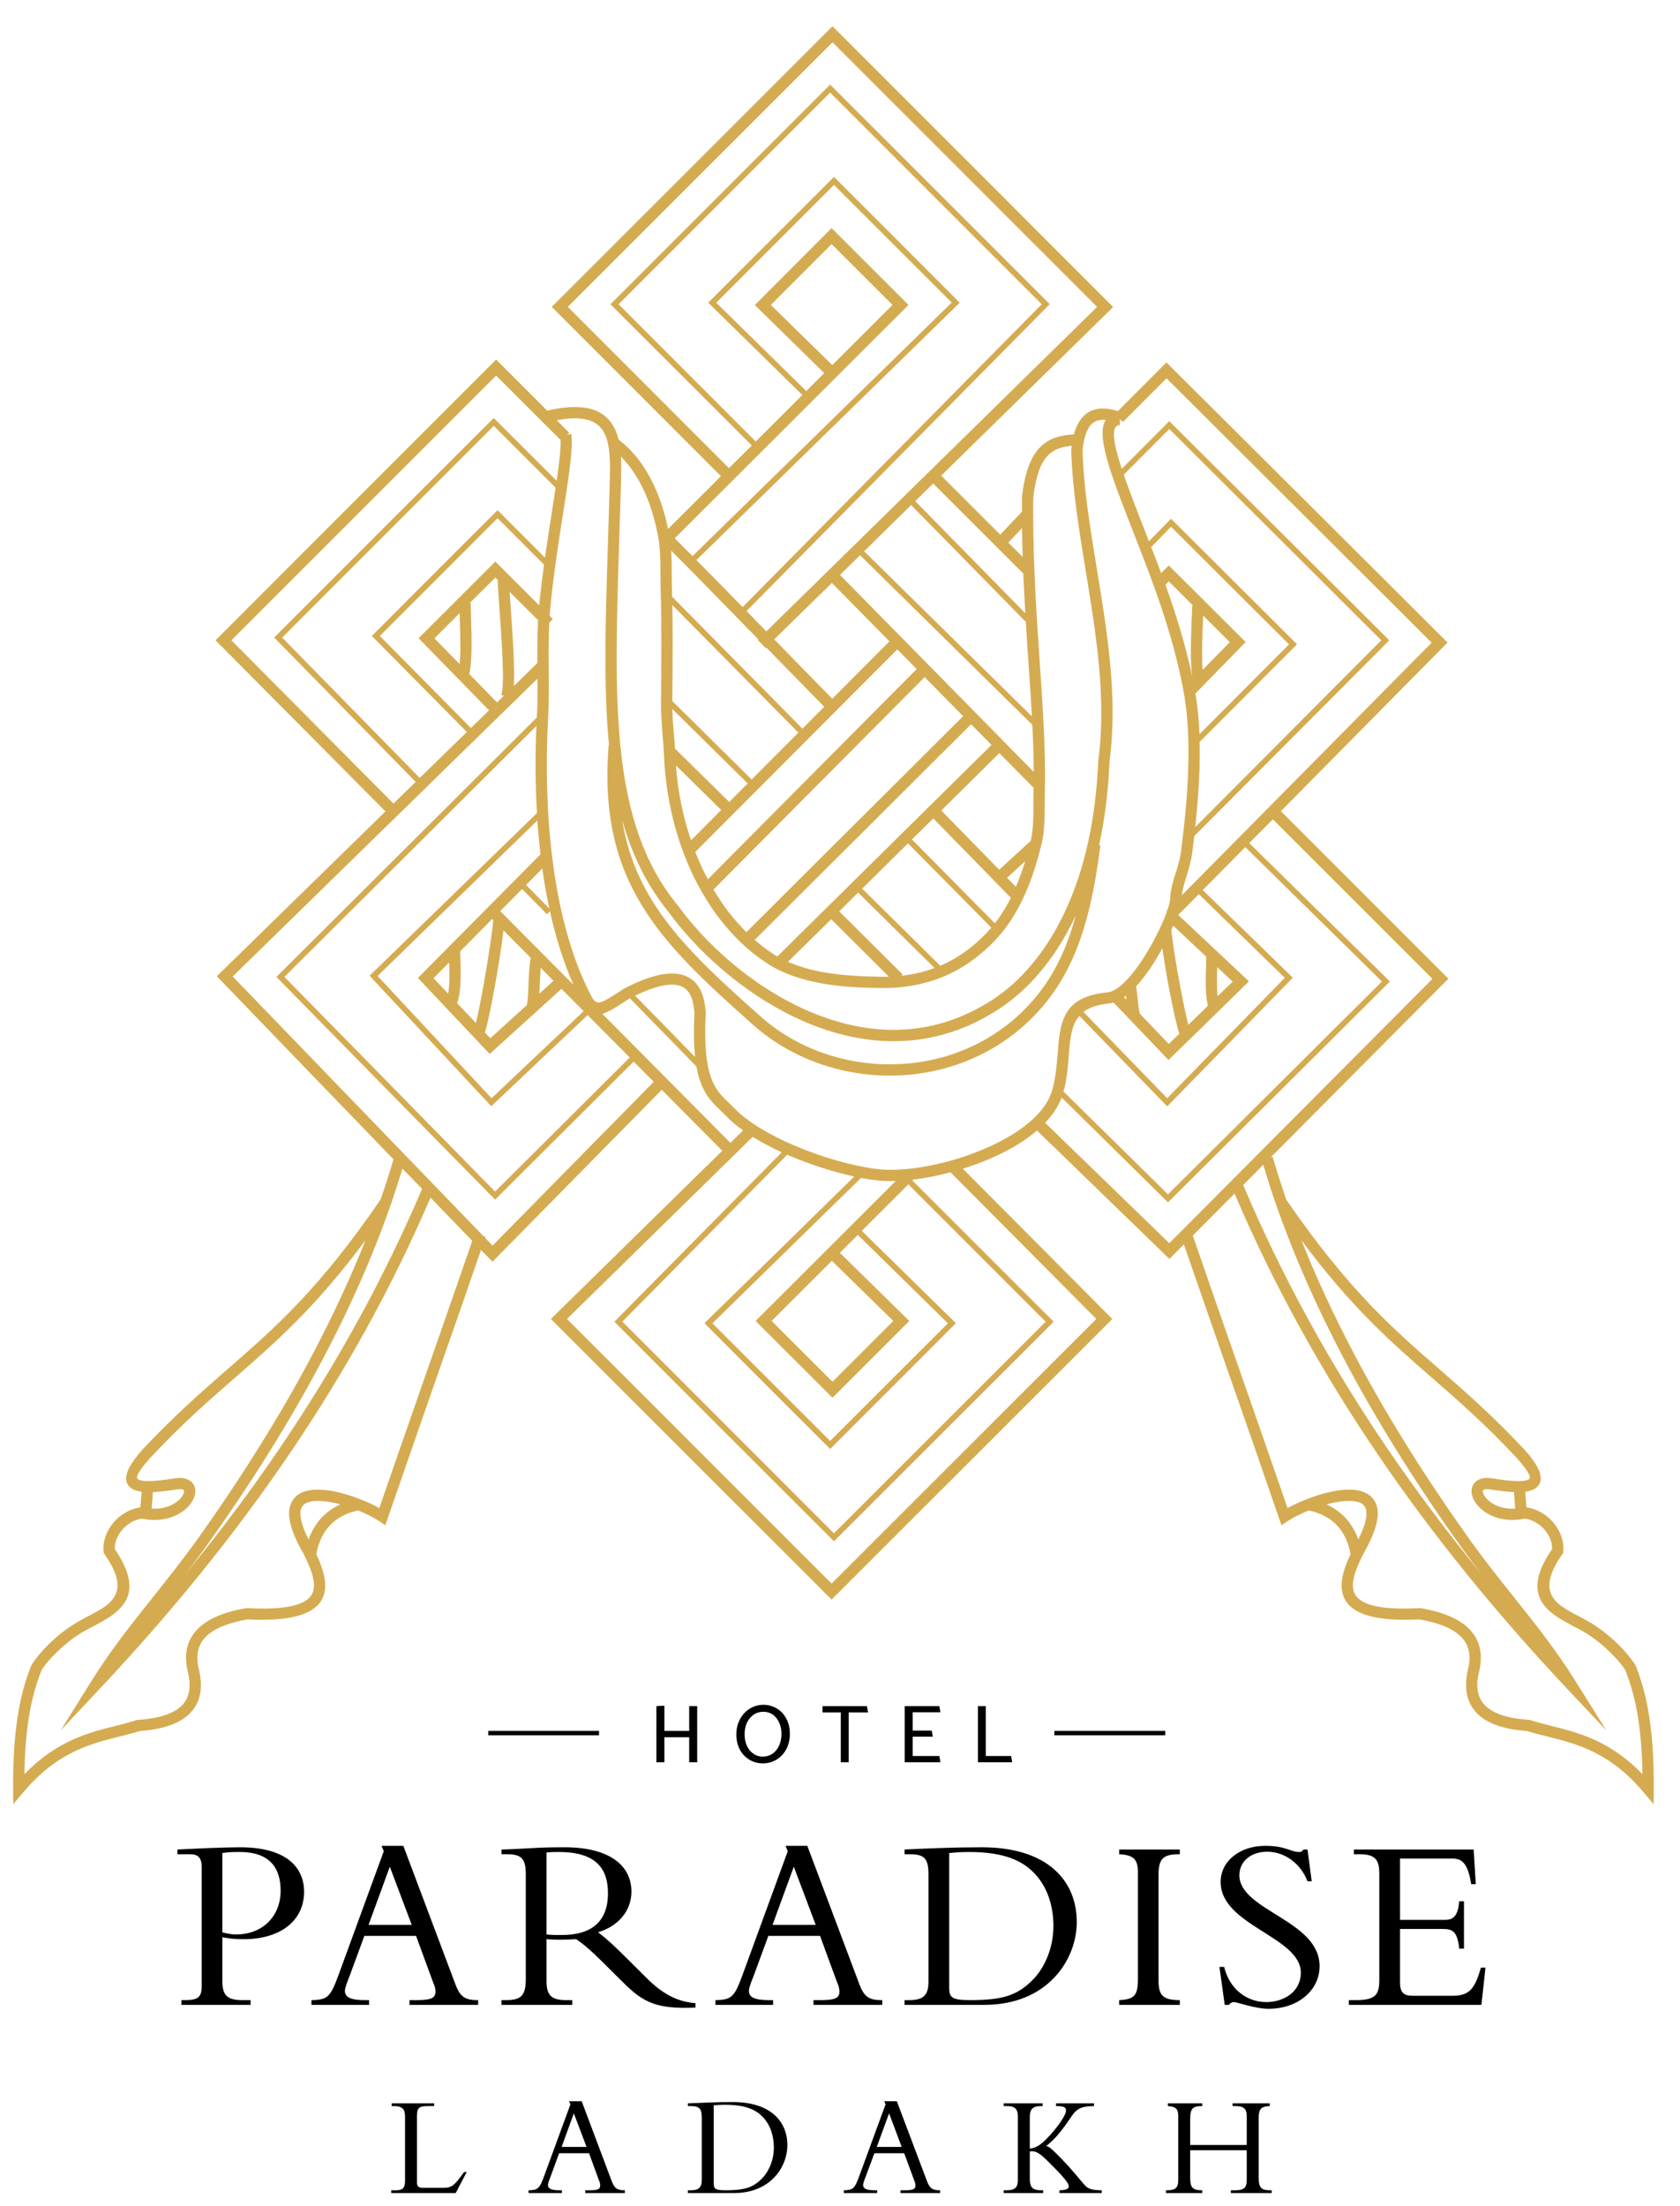 <?xml version="1.0" encoding="UTF-8"?>
<!DOCTYPE svg PUBLIC "-//W3C//DTD SVG 1.1//EN" "http://www.w3.org/Graphics/SVG/1.1/DTD/svg11.dtd">
<!-- Creator: CorelDRAW 2019 (64-Bit) -->
<svg xmlns="http://www.w3.org/2000/svg" xml:space="preserve" width="128px" height="168px" version="1.1" style="shape-rendering:geometricPrecision; text-rendering:geometricPrecision; image-rendering:optimizeQuality; fill-rule:evenodd; clip-rule:evenodd"
viewBox="0 0 128 168"
 xmlns:xlink="http://www.w3.org/1999/xlink"
 xmlns:xodm="http://www.corel.com/coreldraw/odm/2003">
 <defs>
  <style type="text/css">
   <![CDATA[
    .fil0 {fill:#D5AB51;fill-rule:nonzero}
    .fil1 {fill:black;fill-rule:nonzero}
   ]]>
  </style>
 </defs>
 <g id="Layer_x0020_1">
  <path class="fil0" d="M88.47 43.64l0.58 -0.58 5.86 5.83 -3.83 3.92c0.17,0.99 0.27,2.03 0.31,3.1l6.82 -6.84 -8.99 -8.96 -1.51 1.55c0.25,0.64 0.51,1.3 0.76,1.98zm2.37 7.89c-0.17,-1.1 -0.1,-2.92 -0.05,-4.23 0.02,-0.49 0.04,-0.91 0.04,-1.17l0.08 0 -1.86 -1.86 -0.25 0.27c0.77,2.15 1.51,4.5 2.04,6.99zm-47.32 -18.48c0.17,0.95 -0.17,3.17 -0.61,6 -0.32,2.03 -0.69,4.39 -0.94,6.81 -0.04,0.34 -0.07,0.69 -0.09,1.04l0.24 0.24 -0.27 0.28c-0.06,1.22 -0.05,2.44 -0.04,3.62 0.01,1.19 0.02,2.36 -0.04,3.46 -0.22,3.98 -0.12,8.23 0.5,12.2 0.52,3.38 1.42,6.56 2.8,9.19 0.27,0.51 0.52,0.56 1.04,0.28 0.32,-0.16 0.75,-0.44 1.29,-0.79 0.06,-0.04 0.14,-0.1 0.21,-0.13 2.72,-1.4 4.22,-1.31 5.08,-0.68 0.89,0.65 1.02,1.8 1.08,2.54l0 0.05c-0.25,4.89 0.71,5.82 1.76,6.82 0.15,0.14 0.3,0.29 0.45,0.44 0.98,1.02 2.66,2.01 4.54,2.81 2.08,0.89 4.39,1.55 6.27,1.79 2.14,0.28 5.69,-0.37 8.63,-1.72 2.32,-1.06 4.25,-2.53 4.75,-4.29 0.26,-0.92 0.34,-1.85 0.41,-2.73 0.19,-2.41 0.34,-4.38 3.79,-4.71 0.76,-0.07 1.68,-1.04 2.51,-2.25 0.9,-1.32 1.67,-2.88 2.04,-3.94l-0.04 -0.03 0.08 -0.08c0.12,-0.36 0.19,-0.64 0.19,-0.83 0.03,-0.7 0.23,-1.34 0.44,-2 0.16,-0.51 0.32,-1.04 0.39,-1.58 0.26,-2.05 0.49,-4.21 0.55,-6.32 0.07,-2.1 -0.02,-4.14 -0.37,-5.99 -0.83,-4.42 -2.41,-8.45 -3.7,-11.74l-0.52 -1.33c-0.89,-2.29 -1.57,-4.14 -1.82,-5.45 -0.18,-0.93 -0.16,-1.62 0.13,-2.05 -0.53,-0.05 -0.89,0.1 -1.13,0.36 -0.4,0.44 -0.56,1.21 -0.64,1.98 0.08,2.86 0.58,5.89 1.09,9 0.79,4.81 1.61,9.79 0.97,14.61 -0.1,2.4 -0.38,4.53 -0.8,6.43l0.1 0.01c-0.43,3.42 -1.04,6.04 -1.92,8.17 -0.9,2.16 -2.06,3.81 -3.59,5.27 -2.88,2.72 -6.61,4.05 -10.34,4.1 -3.85,0.04 -7.69,-1.28 -10.59,-3.85 -3.59,-3.19 -6.54,-5.89 -8.5,-9.12 -1.98,-3.25 -2.94,-6.99 -2.53,-12.2l0.03 0c-0.43,-4.45 -0.27,-9.56 -0.08,-15.38 0.04,-1.55 0.1,-3.15 0.14,-4.78 0.03,-1.43 0.06,-2.91 -0.54,-3.81 -0.5,-0.76 -1.52,-1.14 -3.51,-0.77l0.96 0.95 -0.16 0.15 0.31 -0.05zm41.8 -1.14l0.01 0.45c-0.47,0.02 -0.55,0.55 -0.37,1.51 0.1,0.51 0.28,1.13 0.51,1.83l3.62 -3.63c5.59,5.55 11.17,11.13 16.76,16.69l-14.86 14.91c-0.05,0.43 -0.1,0.87 -0.16,1.3 -0.08,0.62 -0.25,1.18 -0.42,1.73 -0.16,0.5 -0.31,0.99 -0.37,1.48l19.04 -19.24 -20.2 -20.13 -3.33 3.33 -0.23 -0.23zm0.3 4.24c0.31,0.89 0.69,1.9 1.12,3.02l0.52 1.33 0.28 0.72 1.68 -1.72c3.2,3.19 6.4,6.38 9.6,9.56l-7.42 7.44c0.02,0.68 0.01,1.37 -0.01,2.07 -0.05,1.46 -0.17,2.95 -0.32,4.41l14.17 -14.22 -16.15 -16.09 -3.47 3.48zm3.77 34.34c-0.05,0.11 -0.09,0.22 -0.14,0.33 0.05,0.72 0.35,2.62 0.69,4.4 0.21,1.1 0.42,2.14 0.6,2.82l1.49 -1.45c-0.21,-0.85 -0.17,-2 -0.14,-2.98 0,-0.25 0.01,-0.49 0.01,-0.76l-2.51 -2.36zm-0.83 1.72c-0.3,0.55 -0.63,1.09 -0.97,1.6 -0.33,0.47 -0.68,0.92 -1.03,1.3 0.07,0.4 0.09,0.68 0.12,0.97 0.03,0.31 0.06,0.63 0.16,1.11l2.21 2.31 0.8 -0.78c-0.22,-0.69 -0.5,-1.98 -0.76,-3.34 -0.21,-1.11 -0.4,-2.26 -0.53,-3.17zm-2.77 3.61l-0.15 0.11 0.18 0.19 -0.03 -0.3zm-0.95 0.52c-0.13,0.04 -0.26,0.07 -0.38,0.08 -0.87,0.09 -1.48,0.31 -1.91,0.64l6.38 6.57 8.96 -9.17 -6.55 -6.37 -1.57 1.58 5.39 5.06 -6.13 5.99 -4.19 -4.38zm-2.6 1.02c-0.63,0.72 -0.71,1.79 -0.81,2.99 -0.06,0.88 -0.14,1.82 -0.4,2.77l7.96 7.83 16.3 -16.21 -10.41 -10.23 -3.24 3.27 6.86 6.67c-3.18,3.27 -6.38,6.54 -9.57,9.8l-6.69 -6.89zm-1.35 6.22c-0.26,0.69 -0.7,1.33 -1.26,1.92l9.46 9.17 20.05 -20.13 -12.16 -12.15 -1.8 1.81 10.72 10.54c-5.63,5.61 -11.27,11.21 -16.91,16.82l-8.1 -7.98zm-1.88 2.51c-0.9,0.77 -2.02,1.44 -3.23,1.99 -0.77,0.35 -1.59,0.66 -2.42,0.92l11.39 11.44c-7.13,7.13 -14.26,14.25 -21.39,21.37 -7.13,-7.12 -14.26,-14.25 -21.39,-21.37l13.06 -12.81 -4.61 -4.64 -12.9 13.09 -0.87 -0.9c-1.05,3.05 -2.21,6.37 -3.37,9.68 -1.22,3.51 -2.45,7.02 -3.74,10.76l-0.18 0.53 -0.46 -0.31c-0.4,-0.26 -0.97,-0.56 -1.62,-0.82 -0.9,0.2 -1.6,0.57 -2.13,1.12 -0.53,0.55 -0.88,1.29 -1.05,2.21 0.62,1.33 0.95,2.56 0.39,3.52 -0.61,1.02 -2.24,1.62 -5.64,1.45 -1.51,0.26 -2.57,0.71 -3.19,1.34 -0.57,0.59 -0.75,1.38 -0.53,2.36 0.37,1.46 0.16,2.61 -0.65,3.44 -0.76,0.78 -2.04,1.23 -3.84,1.36 -0.5,0.16 -1.02,0.29 -1.55,0.42 -2.23,0.56 -4.75,1.19 -7.33,4.26l-0.75 0.89 -0.01 -1.16c-0.02,-2.59 0.16,-4.5 0.42,-5.97 0.26,-1.48 0.61,-2.52 0.92,-3.34 0.09,-0.23 0.7,-1.11 1.69,-2.01 0.58,-0.54 1.32,-1.1 2.16,-1.55 0.21,-0.12 0.35,-0.19 0.49,-0.27 0.45,-0.23 0.91,-0.47 1.29,-0.74 1.01,-0.71 1.57,-1.76 0.01,-3.98l-0.07 -0.09 -0.01 -0.11c-0.09,-0.78 0.21,-1.59 0.75,-2.23 0.5,-0.59 1.22,-1.03 2.05,-1.16l0.09 -1.18c-0.34,-0.05 -0.61,-0.14 -0.8,-0.28 -0.68,-0.51 -0.49,-1.42 0.86,-2.92l0 -0.01c2.42,-2.58 4.5,-4.39 6.5,-6.14 3.59,-3.13 6.96,-6.06 11.65,-12.91 0.35,-1.02 0.68,-2.03 0.98,-3.06 -4.49,-4.64 -8.98,-9.29 -13.46,-13.94l12.85 -12.55 -12.95 -13.03c7.12,-7.13 14.25,-14.26 21.38,-21.38l3.89 3.89c2.77,-0.65 4.21,-0.1 4.95,1.03 0.23,0.34 0.39,0.74 0.49,1.17 1.14,0.88 1.98,2.02 2.59,3.27 0.56,1.12 0.93,2.33 1.18,3.54l4.03 -4.02 -12.89 -12.89c7.13,-7.12 14.26,-14.25 21.39,-21.37 7.13,7.12 14.26,14.25 21.38,21.38l-13.1 12.84 4.5 4.49 1.65 -1.74c0,-0.38 0.01,-0.76 0.01,-1.14l0 -0.05c0.23,-1.9 0.7,-3.06 1.42,-3.77 0.67,-0.64 1.5,-0.88 2.53,-0.93 0.14,-0.5 0.34,-0.96 0.66,-1.31 0.55,-0.61 1.39,-0.88 2.69,-0.46l3.7 -3.71c7.15,7.1 14.29,14.22 21.42,21.33l-12.7 12.84 12.76 12.76c-4.51,4.54 -9.02,9.07 -13.54,13.61l0.15 -0.05c0.32,1.09 0.67,2.17 1.04,3.26 4.7,6.84 8.06,9.77 11.65,12.9 2.01,1.75 4.08,3.56 6.5,6.14l0.01 0.01c1.34,1.5 1.53,2.41 0.85,2.92 -0.19,0.14 -0.46,0.23 -0.8,0.28l0.09 1.18c0.83,0.13 1.55,0.57 2.05,1.16 0.54,0.64 0.84,1.45 0.75,2.23l-0.01 0.11 -0.07 0.09c-1.56,2.22 -1,3.27 0.01,3.98 0.38,0.27 0.84,0.51 1.29,0.74l0.5 0.27c0.83,0.45 1.56,1.02 2.15,1.55 0.98,0.9 1.6,1.78 1.69,2.01 0.31,0.82 0.66,1.86 0.92,3.34 0.26,1.47 0.44,3.38 0.42,5.97l-0.01 1.16 -0.75 -0.89c-2.58,-3.07 -5.1,-3.7 -7.33,-4.26 -0.53,-0.13 -1.05,-0.26 -1.55,-0.42 -0.65,-0.05 -1.24,-0.13 -1.76,-0.27 -1,-0.25 -1.74,-0.67 -2.23,-1.26 -0.5,-0.6 -0.72,-1.35 -0.66,-2.26 0.02,-0.32 0.07,-0.66 0.16,-1.01 0.22,-0.98 0.04,-1.77 -0.53,-2.36 -0.62,-0.63 -1.68,-1.08 -3.19,-1.34 -3.41,0.17 -5.03,-0.43 -5.64,-1.45 -0.57,-0.96 -0.23,-2.2 0.39,-3.52 -0.17,-0.92 -0.52,-1.66 -1.05,-2.21 -0.53,-0.55 -1.23,-0.92 -2.13,-1.12 -0.65,0.26 -1.23,0.56 -1.62,0.82l-0.46 0.31 -0.19 -0.53c-1.28,-3.74 -2.51,-7.27 -3.75,-10.79 -1.2,-3.45 -2.41,-6.91 -3.5,-10.07l-1.1 1.11 -10.09 -9.78zm-6.59 3.18c-0.97,0.26 -1.94,0.45 -2.85,0.56l-0.06 0.06 10.77 10.76c-5.58,5.57 -11.16,11.15 -16.74,16.72 -5.58,-5.57 -11.16,-11.14 -16.73,-16.72l12.75 -12.9c-0.79,-0.37 -1.54,-0.76 -2.21,-1.18l-14.15 13.87 20.16 20.15 20.17 -20.15 -11.11 -11.17zm-4.17 0.66c-0.57,0.02 -1.1,0 -1.56,-0.06 -0.35,-0.04 -0.72,-0.1 -1.09,-0.17l-11.32 11.07 8.97 8.96 8.97 -8.96 -6.86 -6.73 -1.37 1.36 5.29 5.19 -5.85 5.85 -5.86 -5.85 10.68 -10.66zm-3.16 -0.34c-1.58,-0.34 -3.31,-0.89 -4.91,-1.57l-0.2 -0.09 -12.56 12.71 16.12 16.12 16.13 -16.11 -10.46 -10.46 -3.55 3.54 7.17 7.03c-3.19,3.2 -6.38,6.39 -9.58,9.58 -3.2,-3.19 -6.39,-6.38 -9.58,-9.58 3.81,-3.72 7.62,-7.44 11.42,-11.17zm-8.47 -3.51c-0.49,-0.34 -0.91,-0.7 -1.26,-1.06 -0.14,-0.15 -0.29,-0.28 -0.43,-0.42 -0.78,-0.75 -1.53,-1.47 -1.87,-3.39l-5.07 -5.19 -0.13 0.08c-0.55,0.36 -0.98,0.64 -1.35,0.84 -0.24,0.12 -0.44,0.21 -0.62,0.26l9.76 9.83 0.97 -0.95zm-3.66 -5.59c-0.1,-0.87 -0.12,-1.96 -0.05,-3.34 -0.05,-0.58 -0.15,-1.47 -0.73,-1.89 -0.58,-0.43 -1.69,-0.45 -3.79,0.56l4.57 4.67zm-9.27 -5.5c-0.76,-1.72 -1.35,-3.61 -1.79,-5.6l-0.23 0.23 -1.89 -1.92 -1.67 1.68 5.58 5.61zm-1.83 -5.8c-0.17,-0.77 -0.32,-1.56 -0.44,-2.36 -0.03,-0.23 -0.07,-0.46 -0.1,-0.69l-1.24 1.25 1.78 1.8zm-0.68 -4.12c-0.1,-0.86 -0.18,-1.72 -0.24,-2.59l-12.17 11.84 8.68 9.31 7.02 -6.63 -1.69 -1.7 -5.47 4.96 -5.47 -5.79 9.34 -9.41 0 0.01zm-0.27 -3.15c-0.13,-2.23 -0.14,-4.47 -0.04,-6.64l-19.2 19.11 16.05 16.35 10.26 -10.21 -3.21 -3.23 -7.34 6.94c-3.09,-3.31 -6.18,-6.63 -9.27,-9.94l12.75 -12.38zm-0.01 -7.28l0.01 -0.19c0.05,-0.89 0.05,-1.82 0.04,-2.77l-23.22 22.68 19.11 19.78 0.15 0.05 -0.02 0.08 0.56 0.58 12.28 -12.47 -1.53 -1.54 -10.56 10.51c-5.56,-5.65 -11.11,-11.3 -16.66,-16.96l19.84 -19.75zm0.04 -4.15c0,-1.07 0,-2.16 0.06,-3.26l-2.17 -2.16c0.02,0.36 0.05,0.81 0.09,1.31 0.13,1.87 0.31,4.4 0.23,5.86l1.79 -1.75zm0.14 -4.39l0.03 -0.34c0.1,-0.93 0.22,-1.85 0.34,-2.76l-3.54 -3.54 -8.97 8.97 6.94 7.01 1.38 -1.35 -5.37 -5.49 5.85 -5.84 3.34 3.34zm0.44 -3.64c0.18,-1.24 0.37,-2.44 0.54,-3.54 0.1,-0.63 0.19,-1.22 0.27,-1.78l-4.71 -4.71 -16.12 16.12 10.48 10.69 3.59 -3.5 -7.24 -7.31c3.19,-3.2 6.38,-6.39 9.58,-9.58l3.61 3.61zm0.89 -5.85c0.2,-1.37 0.33,-2.46 0.3,-3.11l-4.91 -4.9 -20.17 20.16 12.35 12.43 1.69 -1.65 -10.78 -10.99c5.57,-5.58 11.15,-11.16 16.73,-16.72l4.79 4.78zm4.99 25.83c0.38,2.3 1.14,4.26 2.23,6.05 1.9,3.12 4.8,5.79 8.34,8.93 2.74,2.43 6.37,3.67 10,3.63 3.53,-0.04 7.05,-1.3 9.77,-3.87 1.44,-1.37 2.54,-2.93 3.38,-4.96 0.32,-0.77 0.6,-1.61 0.85,-2.53 -1.68,3.63 -3.9,5.86 -5.82,7.12 -4.24,2.79 -8.65,2.97 -12.65,1.79 -5.4,-1.59 -10.05,-5.69 -12.56,-9.15 -1.68,-2.06 -2.8,-4.39 -3.54,-7.01zm3.74 -20.51c0.03,0.57 0.04,1.16 0.04,1.75 0,0.32 0,0.64 0.01,0.97l0.02 0.79 9.93 10.05 1.66 -1.67 -4.43 -4.52 -0.04 0.04 -0.6 -0.62 0.04 -0.04 -5.08 -5.19 -1.55 -1.56zm0.08 4.14c0.02,0.9 0.03,1.82 0.03,2.75 0,1.51 -0.01,3.04 -0.03,4.56l6.05 5.98 3.56 -3.57 -9.61 -9.72zm0 7.92c0.02,0.62 0.07,1.26 0.12,1.88 0.04,0.38 0.07,0.76 0.09,1.14l4.13 4.06 1.41 -1.41 -5.75 -5.67zm0.28 4.3c0.14,1.99 0.54,3.91 1.15,5.7l2.3 -2.31 -3.45 -3.39zm1.47 6.59c0.21,0.52 0.43,1.02 0.67,1.51 0.09,0.19 0.19,0.38 0.29,0.57l15.91 -16.01 -1.47 -1.5 -15.4 15.43zm1.39 2.86c0.72,1.22 1.56,2.31 2.51,3.24l16.51 -16.44 -2.93 -2.98 -16.09 16.18zm3.14 3.83c0.41,0.36 0.84,0.69 1.29,0.99 0.14,0.1 0.29,0.19 0.44,0.27l16.31 -16.1 -1.55 -1.58 -16.49 16.42zm2.54 1.67c0.86,0.38 1.8,0.64 2.74,0.8 1.46,0.26 2.95,0.32 4.3,0.34 0.22,0.01 0.43,0 0.64,-0.01l-4.39 -4.37 -3.29 3.24zm8.63 1.07c0.7,-0.08 1.4,-0.22 2.08,-0.44 0.15,-0.05 0.3,-0.1 0.45,-0.16l-5.82 -5.74 -1.44 1.43 4.83 4.8 -0.1 0.11zm2.97 -0.77c0.86,-0.37 1.69,-0.87 2.48,-1.52 0.48,-0.4 0.95,-0.84 1.41,-1.38l-6.35 -6.42 -3.49 3.45 5.95 5.87zm4.16 -3.23c0.27,-0.34 0.52,-0.72 0.77,-1.13 0.16,-0.26 0.3,-0.53 0.45,-0.81l-5.91 -6.05 -1.63 1.6 6.32 6.39zm1.6 -2.78c0.25,-0.58 0.49,-1.23 0.71,-1.95l-1.38 1.26 0.67 0.69zm1.12 -3.49l0.01 -0.02c0.2,-0.86 0.21,-1.8 0.21,-2.82 0,-0.37 0,-0.75 0.01,-1.14l0 -0.07 -2.61 -2.64 -4.42 4.37 4.41 4.51 2.39 -2.19zm0.24 -5.26c0,-1.13 -0.04,-2.33 -0.11,-3.59l-13.12 -12.91 -1.53 1.5 14.76 15zm-0.14 -4.23c-0.07,-1.29 -0.16,-2.65 -0.26,-4.04 -0.07,-1.03 -0.14,-2.08 -0.2,-3.15l-8.74 -8.9 -3.58 3.52 12.78 12.57zm-0.5 -7.85c-0.06,-0.99 -0.11,-2 -0.16,-3.03l-6.86 -6.85 -1.37 1.34 8.39 8.54zm-0.2 -4.29c-0.03,-0.72 -0.04,-1.46 -0.05,-2.19l-1.05 1.1 1.1 1.09zm3.74 -8.46c-0.73,0.06 -1.33,0.25 -1.77,0.68 -0.58,0.56 -0.96,1.56 -1.16,3.24 -0.01,0.46 -0.01,0.91 -0.01,1.37l0.04 0.04 -0.04 0.04c0.01,3.85 0.26,7.63 0.5,11.13 0.24,3.55 0.46,6.81 0.39,9.63 -0.01,0.39 -0.01,0.76 -0.01,1.12 -0.01,1.08 -0.01,2.07 -0.23,3.01 -0.56,2.35 -1.26,4.07 -2.06,5.41 -0.8,1.34 -1.7,2.28 -2.65,3.06 -1.14,0.95 -2.37,1.6 -3.65,2.01 -1.27,0.4 -2.6,0.57 -3.94,0.55 -1.4,-0.02 -2.93,-0.08 -4.44,-0.35 -1.53,-0.27 -3.03,-0.75 -4.32,-1.62 -2.26,-1.51 -4.12,-3.78 -5.45,-6.5 -1.33,-2.73 -2.13,-5.91 -2.27,-9.24 -0.02,-0.49 -0.06,-1.04 -0.11,-1.59 -0.06,-0.84 -0.13,-1.69 -0.12,-2.55 0.02,-1.52 0.03,-3.06 0.03,-4.57 0,-1.4 -0.02,-2.79 -0.06,-4.15 0,-0.32 -0.01,-0.66 -0.01,-0.99 0,-0.94 -0.01,-1.86 -0.16,-2.73l-0.01 -0.01 0 -0.01 -0.01 -0.08c-0.24,-1.27 -0.61,-2.56 -1.19,-3.73 -0.42,-0.86 -0.96,-1.66 -1.64,-2.35 0.03,0.6 0.02,1.22 0.01,1.83 -0.05,1.66 -0.1,3.25 -0.15,4.79 -0.38,12.22 -0.67,21.27 4.44,27.52l0.02 0.02c2.41,3.35 6.9,7.31 12.11,8.84 3.78,1.12 7.93,0.95 11.94,-1.68 1.87,-1.23 4.05,-3.45 5.66,-7.11 1.24,-2.79 2.15,-6.43 2.34,-11.11l0.01 -0.03c0.62,-4.7 -0.19,-9.62 -0.97,-14.38 -0.51,-3.14 -1.02,-6.22 -1.1,-9.15l0 -0.06c0.01,-0.1 0.02,-0.2 0.04,-0.3zm11.11 41.91l1.15 -1.11 -1.18 -1.1c-0.02,0.72 -0.04,1.55 0.03,2.21zm3.48 12.84l-1.53 1.54c3.01,7.11 6.7,13.75 10.94,20 2.25,3.3 4.65,6.5 7.19,9.6 -0.5,-0.65 -1,-1.31 -1.49,-1.99 -3.35,-4.69 -6.41,-9.52 -9,-14.44 -2.02,-3.83 -3.75,-7.73 -5.13,-11.67l-0.01 -0.02 0 0c-0.35,-1 -0.67,-2.01 -0.97,-3.02zm-2.19 2.19l-3.18 3.2c1.25,3.63 2.44,7.05 3.64,10.46 1.23,3.53 2.47,7.06 3.58,10.29 1.1,-0.61 2.86,-1.28 4.28,-1.39 0.64,-0.05 1.23,0.01 1.68,0.24 0.52,0.26 0.85,0.7 0.91,1.39 0.05,0.73 -0.25,1.77 -1.07,3.2 -0.65,1.27 -1.08,2.42 -0.65,3.15 0.45,0.76 1.85,1.19 4.9,1.03l0.05 0 0.05 0c1.72,0.3 2.95,0.83 3.7,1.6 0.8,0.82 1.05,1.87 0.76,3.16l0 0.01c-0.08,0.31 -0.13,0.59 -0.15,0.85 -0.04,0.68 0.12,1.24 0.47,1.66 0.37,0.44 0.96,0.77 1.78,0.98 0.48,0.12 1.03,0.2 1.66,0.25l0.05 0 0.05 0.01c0.5,0.16 1.02,0.29 1.55,0.43 2.14,0.53 4.53,1.13 7.02,3.69 -0.03,-1.96 -0.19,-3.48 -0.4,-4.69 -0.26,-1.42 -0.59,-2.41 -0.89,-3.19 -0.06,-0.16 -0.58,-0.87 -1.46,-1.67 -0.54,-0.5 -1.21,-1.02 -1.99,-1.44l-0.48 -0.25c-0.47,-0.25 -0.95,-0.5 -1.38,-0.8 -1.38,-0.97 -2.18,-2.34 -0.29,-5.09 0.03,-0.51 -0.19,-1.04 -0.56,-1.47 -0.37,-0.44 -0.89,-0.76 -1.5,-0.86 -1.6,0.34 -2.84,-0.2 -3.5,-0.88 -0.27,-0.28 -0.45,-0.59 -0.53,-0.88 -0.09,-0.36 -0.04,-0.7 0.19,-0.96 0.25,-0.3 0.7,-0.45 1.37,-0.34 1.44,0.23 2.45,0.3 2.78,0.05 0.19,-0.14 -0.08,-0.65 -0.99,-1.66 -2.39,-2.55 -4.44,-4.34 -6.43,-6.07 -3.14,-2.74 -6.11,-5.33 -9.93,-10.46 1.15,2.88 2.48,5.74 3.97,8.57 2.57,4.89 5.61,9.68 8.94,14.35 1.04,1.44 2.13,2.81 3.22,4.18 1.66,2.08 3.31,4.15 4.79,6.53l2.31 3.69 -2.99 -3.17c-5.28,-5.62 -10.14,-11.54 -14.44,-17.87 -4.21,-6.2 -7.88,-12.78 -10.89,-19.83zm-2.43 -39.88l2.07 -2.11 -2.03 -2.02 -0.02 0.45c-0.04,1.14 -0.1,2.68 -0.02,3.68zm-55.76 -5.08c-0.01,0.26 0.01,0.7 0.02,1.21 0.04,1.32 0.1,3.14 -0.13,4.19l2.11 2.16 0.51 -0.5 -0.19 -0.08c0.28,-0.65 0.04,-4.1 -0.13,-6.47 -0.08,-1.06 -0.14,-1.91 -0.13,-2.26l0.01 0 -0.2 -0.2 -1.96 1.95 0.09 0zm-0.85 4.64c0.09,-0.96 0.05,-2.35 0.01,-3.4l-0.01 -0.48 -1.92 1.92 1.92 1.96zm3.34 20.28c-0.12,1.04 -0.38,2.71 -0.66,4.27 -0.26,1.46 -0.54,2.82 -0.76,3.5l0.42 0.44 2.79 -2.53c0.07,-0.48 0.1,-1.06 0.12,-1.65 0.03,-0.69 0.05,-1.38 0.17,-1.94l-2.08 -2.09zm-2.1 7.05c0.17,-0.7 0.39,-1.78 0.59,-2.93 0.36,-2.01 0.69,-4.21 0.73,-4.91l-0.08 -0.08 -2.44 2.47c0,0.19 0.01,0.4 0.02,0.62 0.03,1.11 0.07,2.46 -0.25,3.32l1.43 1.51zm4.94 -4.2c-0.04,0.38 -0.05,0.8 -0.07,1.21 -0.01,0.26 -0.02,0.51 -0.04,0.76l1.08 -0.98 -0.97 -0.99zm-7.06 1.96c0.13,-0.66 0.11,-1.56 0.08,-2.37l-1.19 1.2 1.11 1.17zm1.84 18.83l-3.18 -3.29c-2.98,6.94 -6.6,13.41 -10.75,19.52 -4.3,6.33 -9.16,12.25 -14.44,17.87l-2.98 3.17 2.3 -3.69c1.48,-2.38 3.13,-4.45 4.79,-6.53 1.09,-1.37 2.18,-2.74 3.22,-4.18 3.33,-4.67 6.37,-9.46 8.94,-14.35 1.49,-2.83 2.82,-5.69 3.97,-8.57 -3.82,5.13 -6.79,7.72 -9.93,10.46 -1.99,1.73 -4.04,3.52 -6.43,6.07 -0.91,1.01 -1.18,1.52 -0.99,1.66 0.33,0.25 1.33,0.18 2.78,-0.05 0.67,-0.11 1.12,0.04 1.38,0.34 0.22,0.26 0.27,0.6 0.18,0.96 -0.08,0.29 -0.26,0.6 -0.53,0.88 -0.66,0.68 -1.9,1.22 -3.5,0.88 -0.61,0.1 -1.13,0.42 -1.5,0.86 -0.37,0.43 -0.59,0.96 -0.56,1.47 1.88,2.75 1.09,4.12 -0.29,5.09 -0.43,0.3 -0.91,0.55 -1.38,0.8l-0.48 0.25c-0.78,0.42 -1.45,0.94 -1.99,1.44 -0.88,0.8 -1.4,1.51 -1.46,1.67 -0.3,0.78 -0.63,1.77 -0.89,3.19 -0.21,1.21 -0.37,2.73 -0.4,4.69 2.49,-2.56 4.88,-3.16 7.02,-3.69 0.53,-0.14 1.05,-0.27 1.55,-0.43l0.05 -0.01 0.05 0c1.61,-0.11 2.72,-0.48 3.34,-1.11 0.58,-0.6 0.72,-1.48 0.42,-2.63l0 -0.01c-0.29,-1.29 -0.04,-2.34 0.76,-3.16 0.75,-0.77 1.98,-1.3 3.7,-1.6l0.05 0 0.04 0c3.06,0.16 4.46,-0.27 4.91,-1.03 0.43,-0.73 0,-1.88 -0.64,-3.14 -0.83,-1.43 -1.13,-2.48 -1.08,-3.21 0.06,-0.69 0.39,-1.13 0.9,-1.39 0.46,-0.23 1.05,-0.29 1.69,-0.24 1.42,0.11 3.18,0.78 4.28,1.39 1.11,-3.21 2.34,-6.74 3.57,-10.26 1.15,-3.3 2.31,-6.59 3.51,-10.09zm-3.82 -3.96l-1.5 -1.54c-0.27,0.91 -0.57,1.82 -0.88,2.73l0 0 -0.01 0.02c-1.37,3.94 -3.11,7.84 -5.13,11.67 -2.59,4.92 -5.65,9.75 -9,14.44 -0.49,0.68 -0.98,1.34 -1.48,1.98 2.54,-3.1 4.94,-6.29 7.18,-9.59 4.18,-6.16 7.83,-12.7 10.82,-19.71zm31.25 -37.32l4.36 -4.37 -4.39 -4.45 -4.39 4.3 4.42 4.52zm37.66 61.35c0.54,0.25 1.01,0.58 1.4,0.98 0.44,0.47 0.78,1.03 1.02,1.69 0.47,-0.93 0.65,-1.61 0.62,-2.09 -0.03,-0.34 -0.19,-0.56 -0.43,-0.68 -0.3,-0.15 -0.74,-0.19 -1.24,-0.15 -0.43,0.03 -0.9,0.12 -1.37,0.25zm14.37 0.32l-0.09 -1.26c-0.51,-0.02 -1.1,-0.09 -1.77,-0.19 -0.33,-0.06 -0.51,-0.03 -0.58,0.05 -0.03,0.03 -0.03,0.1 -0.01,0.19 0.04,0.15 0.15,0.32 0.31,0.49 0.42,0.43 1.16,0.78 2.14,0.72zm-91.93 2.35c0.24,-0.66 0.58,-1.22 1.02,-1.69 0.39,-0.4 0.86,-0.73 1.4,-0.98 -0.47,-0.13 -0.94,-0.22 -1.37,-0.25 -0.5,-0.04 -0.94,0 -1.24,0.15 -0.24,0.12 -0.4,0.34 -0.43,0.68 -0.03,0.48 0.15,1.16 0.62,2.09zm-11.86 -3.61l-0.09 1.26c0.98,0.06 1.72,-0.29 2.14,-0.72 0.16,-0.17 0.27,-0.34 0.31,-0.49 0.02,-0.09 0.02,-0.16 -0.01,-0.19 -0.07,-0.08 -0.25,-0.11 -0.58,-0.05 -0.67,0.1 -1.26,0.17 -1.77,0.19zm56.41 -13.03l-4.68 -4.58 -4.59 4.58 4.64 4.63 4.63 -4.63zm-16.65 -59.6l1.35 1.36 19.75 -19.31 -8.97 -8.96 -8.97 8.97 6.86 6.73 1.37 -1.37 -5.29 -5.18 5.85 -5.86 5.86 5.85 -17.81 17.77zm1.65 1.66c1.18,1.19 2.35,2.38 3.52,3.58l22.79 -23.06 -16.12 -16.12 -16.12 16.12 10.45 10.45 3.55 -3.54 -7.17 -7.03c3.19,-3.2 6.39,-6.39 9.58,-9.58 3.2,3.19 6.39,6.38 9.58,9.58l-20.06 19.6zm3.82 3.88l1.51 1.55 25.2 -24.71 -20.16 -20.15 -20.17 20.15 12.28 12.28 1.74 -1.73 -10.77 -10.75c5.58,-5.58 11.16,-11.15 16.74,-16.73 5.58,5.57 11.16,11.15 16.73,16.72l-23.1 23.37zm1.85 -23.31l4.68 4.58 4.59 -4.58 -4.64 -4.63 -4.63 4.63z"/>
  <path class="fil1" d="M16.94 147.52c0.57,0.11 1.05,0.15 1.62,0.15 2.82,0 4.61,-1.41 4.61,-3.63 0,-1.47 -0.92,-3.37 -4.89,-3.37 -0.52,0 -1.43,0.02 -2.36,0.06 -0.94,0.04 -1.87,0.09 -2.4,0.11l0 0.36 0.95 0c0.67,0 0.9,0.31 0.9,1.01l0 9c0,0.89 -0.29,1.1 -1.28,1.1l-0.27 0 0 0.36 5.27 0 0 -0.36 -0.62 0c-1.2,0 -1.53,-0.4 -1.53,-1.47l0 -3.32zm71.84 -15.38l-8.45 0 0 -0.33 8.45 0 0 0.33zm-43.14 0l-8.44 0 0 -0.33 8.44 0 0 0.33zm7.48 -2.22l0 4.28 -0.61 0 0 -1.91 -1.89 0 0 1.91 -0.61 0 0 -4.28 0.61 -0.03 0 1.92 1.89 0 0 -1.89 0.61 0zm2.98 2.16c0,-0.42 0.09,-0.8 0.27,-1.14 0.17,-0.34 0.42,-0.61 0.73,-0.81 0.31,-0.2 0.66,-0.3 1.05,-0.31 0.39,0 0.74,0.1 1.05,0.29 0.31,0.19 0.55,0.45 0.72,0.79 0.18,0.33 0.26,0.71 0.26,1.13 0,0.43 -0.09,0.81 -0.26,1.15 -0.18,0.34 -0.42,0.61 -0.73,0.8 -0.32,0.2 -0.67,0.3 -1.06,0.3 -0.39,0 -0.73,-0.09 -1.04,-0.28 -0.31,-0.19 -0.55,-0.45 -0.73,-0.78 -0.17,-0.34 -0.26,-0.72 -0.26,-1.14zm2.06 -1.73c-0.27,0 -0.52,0.07 -0.74,0.22 -0.21,0.15 -0.38,0.35 -0.51,0.61 -0.12,0.27 -0.18,0.56 -0.18,0.89 0,0.32 0.06,0.62 0.18,0.88 0.12,0.26 0.29,0.46 0.5,0.6 0.21,0.15 0.45,0.22 0.71,0.22 0.27,0 0.52,-0.08 0.73,-0.22 0.22,-0.15 0.39,-0.36 0.51,-0.62 0.12,-0.27 0.18,-0.56 0.18,-0.9 0,-0.32 -0.06,-0.61 -0.18,-0.86 -0.12,-0.26 -0.28,-0.46 -0.49,-0.61 -0.21,-0.14 -0.45,-0.21 -0.71,-0.21zm4.51 -0.43l3.38 0 0.09 0.48 -1.48 0 0 3.8 -0.6 0 0 -3.8 -1.39 0 0 -0.48zm8.9 3.8l0.08 0.48 -2.72 0 0 -4.28 2.64 0 0.08 0.47 -2.11 0 0 1.4 1.45 0 0.08 0.46 -1.53 0 0 1.47 2.03 0zm3.54 0l1.93 0 0.08 0.48 -2.61 0 0 -4.28 0.6 0 0 3.8zm-39.55 31.68l-0.2 0c-0.69,0.95 -0.89,1.2 -1.53,1.2l-1.62 0c-0.32,0 -0.44,-0.11 -0.44,-0.4l0 -5.06c0,-0.68 0.19,-0.76 0.9,-0.76l0.41 0 0 -0.21 -3.24 0 0 0.21 0.15 0c0.69,0 0.87,0.24 0.87,0.82l0 4.87c0,0.56 -0.19,0.72 -0.69,0.72l-0.36 0 0 0.21 4.91 0 0.84 -1.6zm9.32 -1.43l0.73 2c0.05,0.11 0.12,0.27 0.12,0.45 0,0.31 -0.23,0.37 -0.85,0.37l-0.29 0 0 0.21 3.02 0 0 -0.21c-0.55,0 -0.78,-0.11 -1,-0.69l-2.29 -6.09 -0.96 0 0.1 0.24 -2 5.45c-0.35,0.96 -0.47,1.08 -1.19,1.09l0 0.21 2.54 0 0 -0.21 -0.17 0c-0.61,0 -0.89,-0.11 -0.89,-0.4 0,-0.16 0.14,-0.49 0.22,-0.7l0.63 -1.72 2.28 0zm-0.19 -0.48l-1.9 0 0.93 -2.56 0.97 2.56zm8.78 2.5c0,0.64 -0.28,0.8 -0.87,0.8l-0.19 0 0 0.21 3.52 0c2.78,0 4.06,-1.99 4.06,-3.64 0,-1.82 -1.28,-3.29 -4.18,-3.29 -0.57,0 -1.24,0.01 -1.85,0.04 -0.6,0.02 -1.14,0.04 -1.55,0.06l0 0.21 0.22 0c0.65,0 0.84,0.18 0.84,0.89l0 4.72zm0.91 -5.67c0.13,-0.01 0.43,-0.04 0.88,-0.04 1.54,0 2.32,0.38 2.82,0.89 0.65,0.65 0.88,1.55 0.88,2.36 0,1.13 -0.51,1.98 -0.91,2.37 -0.68,0.68 -1.3,0.89 -2.77,0.89 -0.87,0 -0.9,-0.15 -0.9,-0.6l0 -5.87zm14.51 3.65l0.74 2c0.04,0.11 0.12,0.27 0.12,0.45 0,0.31 -0.23,0.37 -0.86,0.37l-0.28 0 0 0.21 3.02 0 0 -0.21c-0.55,0 -0.78,-0.11 -1,-0.69l-2.3 -6.09 -0.96 0 0.1 0.24 -2 5.45c-0.35,0.96 -0.47,1.08 -1.18,1.09l0 0.21 2.54 0 0 -0.21 -0.18 0c-0.6,0 -0.89,-0.11 -0.89,-0.4 0,-0.16 0.14,-0.49 0.22,-0.7l0.64 -1.72 2.27 0zm-0.19 -0.48l-1.9 0 0.94 -2.56 0.96 2.56zm15.24 3.51l0 -0.21c-0.75,0 -1.03,-0.13 -1.22,-0.32 -0.36,-0.36 -0.98,-1.22 -2.13,-2.37 -0.48,-0.48 -0.68,-0.65 -0.88,-0.68 1.15,-0.88 1.85,-2.25 2.19,-2.59 0.33,-0.33 0.67,-0.44 1.45,-0.45l0 -0.21 -2.89 0 0 0.21c0.59,0 0.76,0.09 0.76,0.34 0,0.35 -0.67,1.34 -1.53,2.2 -0.46,0.46 -0.8,0.65 -1.23,0.7l0 -2.37c0,-0.66 0.22,-0.87 0.88,-0.87l0.1 0 0 -0.21 -2.97 0 0 0.21 0.2 0c0.58,0 0.88,0.13 0.88,0.79l0 4.82c0,0.56 -0.18,0.8 -0.88,0.8l-0.2 0 0 0.21 3.01 0 0 -0.21 -0.14 0c-0.68,0 -0.88,-0.22 -0.88,-0.91l0 -2.05c0.48,-0.06 0.75,0.11 1.62,0.99 1.11,1.1 1.35,1.48 1.35,1.66 0,0.21 -0.2,0.3 -0.71,0.31l0 0.21 3.22 0zm11.05 -3.26l0 2.23c0,0.57 -0.15,0.82 -0.87,0.82l-0.34 0 0 0.21 3.11 0 0 -0.21 -0.11 0c-0.66,0 -0.88,-0.17 -0.88,-0.95l0 -4.56c0,-0.68 0.18,-0.88 0.84,-0.9l0 -0.21 -2.83 0 0 0.21 0.21 0c0.68,0 0.87,0.22 0.87,0.8l0 2.16 -4.31 0 0 -1.91c0,-0.84 0.14,-1.05 0.92,-1.05l0 -0.21 -2.62 0 0 0.21c0.61,0.04 0.79,0.21 0.79,0.78l0 4.83c0,0.63 -0.22,0.8 -0.86,0.8l-0.07 0 0 0.21 2.76 0 0 -0.21 -0.04 0c-0.73,0 -0.88,-0.25 -0.88,-0.96l0 -2.09 4.31 0zm-78.05 -22.63c0.46,-0.08 0.88,-0.08 1.32,-0.08 2.53,0 3.12,1.47 3.12,2.95 0,1.92 -1.34,3.33 -3.41,3.33 -0.36,0 -0.78,-0.1 -1.03,-0.16l0 -6.04zm14.76 6.31l1.27 3.46c0.08,0.19 0.21,0.48 0.21,0.78 0,0.53 -0.4,0.65 -1.48,0.65l-0.5 0 0 0.36 5.23 0 0 -0.36c-0.95,0 -1.35,-0.19 -1.73,-1.2l-3.97 -10.55 -1.66 0 0.17 0.41 -3.46 9.46c-0.61,1.65 -0.82,1.86 -2.05,1.88l0 0.36 4.39 0 0 -0.36 -0.3 0c-1.05,0 -1.54,-0.19 -1.54,-0.71 0,-0.26 0.24,-0.83 0.38,-1.19l1.1 -2.99 3.94 0zm-0.33 -0.84l-3.29 0 1.62 -4.43 1.67 4.43zm10.27 1.09c0.3,0.02 0.55,0.04 0.97,0.04 0.51,0 0.82,-0.02 1.29,-0.04 0.46,0.3 1.12,0.85 1.96,1.69l1.26 1.25c1.69,1.7 2.54,2.42 5.87,2.27l0 -0.34c-1.46,-0.1 -2.62,-0.8 -3.74,-1.93l-1.51 -1.5c-0.89,-0.89 -1.46,-1.42 -2.17,-1.97 1.56,-0.46 2.54,-1.66 2.54,-3.09 0,-1.93 -1.58,-3.38 -5.1,-3.38 -1.24,0 -1.62,0.02 -2.4,0.06 -0.78,0.04 -1.94,0.11 -2.4,0.11l0 0.36 0.42 0c1.11,0 1.43,0.35 1.43,1.52l0 8.01c0,1.27 -0.4,1.58 -1.52,1.58l-0.33 0 0 0.36 5.39 0 0 -0.36 -0.44 0c-1.07,0 -1.52,-0.29 -1.52,-1.43l0 -3.21zm0 -6.6c0.34,-0.04 0.59,-0.04 0.95,-0.04 2.93,0 3.73,1.37 3.73,3.14 0,2.28 -1.39,3.18 -3.5,3.18 -0.44,0 -0.73,0.01 -1.18,-0.04l0 -6.24zm20.84 6.35l1.27 3.46c0.08,0.19 0.21,0.48 0.21,0.78 0,0.53 -0.4,0.65 -1.48,0.65l-0.5 0 0 0.36 5.24 0 0 -0.36c-0.96,0 -1.36,-0.19 -1.74,-1.2l-3.97 -10.55 -1.66 0 0.17 0.41 -3.46 9.46c-0.61,1.65 -0.82,1.86 -2.05,1.88l0 0.36 4.39 0 0 -0.36 -0.3 0c-1.05,0 -1.54,-0.19 -1.54,-0.71 0,-0.26 0.24,-0.83 0.38,-1.19l1.1 -2.99 3.94 0zm-0.33 -0.84l-3.29 0 1.62 -4.43 1.67 4.43zm8.59 4.34c0,1.1 -0.47,1.39 -1.5,1.39l-0.32 0 0 0.36 6.09 0c4.81,0 7.03,-3.44 7.03,-6.31 0,-3.14 -2.22,-5.69 -7.24,-5.69 -0.99,0 -2.15,0.02 -3.2,0.06 -1.05,0.04 -1.98,0.07 -2.68,0.11l0 0.36 0.38 0c1.12,0 1.44,0.31 1.44,1.54l0 8.18zm1.58 -9.81c0.23,-0.02 0.75,-0.08 1.52,-0.08 2.67,0 4.02,0.67 4.89,1.54 1.13,1.12 1.53,2.68 1.53,4.09 0,1.96 -0.88,3.42 -1.58,4.11 -1.18,1.18 -2.25,1.54 -4.8,1.54 -1.5,0 -1.56,-0.27 -1.56,-1.05l0 -10.15zm17.57 11.2c-1.31,0 -1.62,-0.38 -1.62,-1.5l0 -8.07c0,-1.27 0.42,-1.54 1.62,-1.54l0 -0.36 -4.62 0 0 0.36c1.06,0.06 1.43,0.35 1.43,1.37l0 8.1c0,1.28 -0.25,1.58 -1.43,1.64l0 0.36 4.62 0 0 -0.36zm3.02 -2.53l0.4 2.89 0.32 0c0.08,-0.11 0.21,-0.21 0.38,-0.21 0.27,0 1.6,0.51 2.64,0.51 2.23,0 3.89,-1.39 3.89,-3.25 0,-3.5 -6.11,-4.22 -6.11,-6.92 0,-1.06 0.87,-1.79 2.13,-1.79 1.31,0 2.53,0.88 3.06,2.25l0.32 0 -0.32 -2.42 -0.3 0c-0.12,0.15 -0.19,0.19 -0.34,0.19 -0.67,0 -0.99,-0.47 -2.59,-0.47 -1.94,0 -3.39,1.18 -3.39,2.75 0,3.33 6.11,4.17 6.11,6.91 0,1.5 -1.35,2.24 -2.63,2.24 -1.48,0 -2.81,-0.99 -3.21,-2.68l-0.36 0zm18.63 -5l-0.36 0c-0.1,1.1 -0.42,1.42 -1.1,1.42l-3.41 0 0 -4.67 4.01 0c0.69,0 1.16,0.34 1.41,1.95l0.35 0 -0.16 -2.64 -9.13 0 0 0.36 0.42 0c1.27,0 1.52,0.46 1.52,1.52l0 8.03c0,1.14 -0.26,1.56 -1.79,1.56l-0.53 0 0 0.36 10.1 0 0.31 -2.83 -0.35 0c-0.47,1.63 -0.87,2.14 -2.2,2.14l-2.93 0c-0.71,0 -1.03,-0.17 -1.03,-1.04l0 -4.05 3.22 0c0.77,0 1.14,0.15 1.29,1.5l0.36 0 0 -3.61z"/>
 </g>
</svg>

